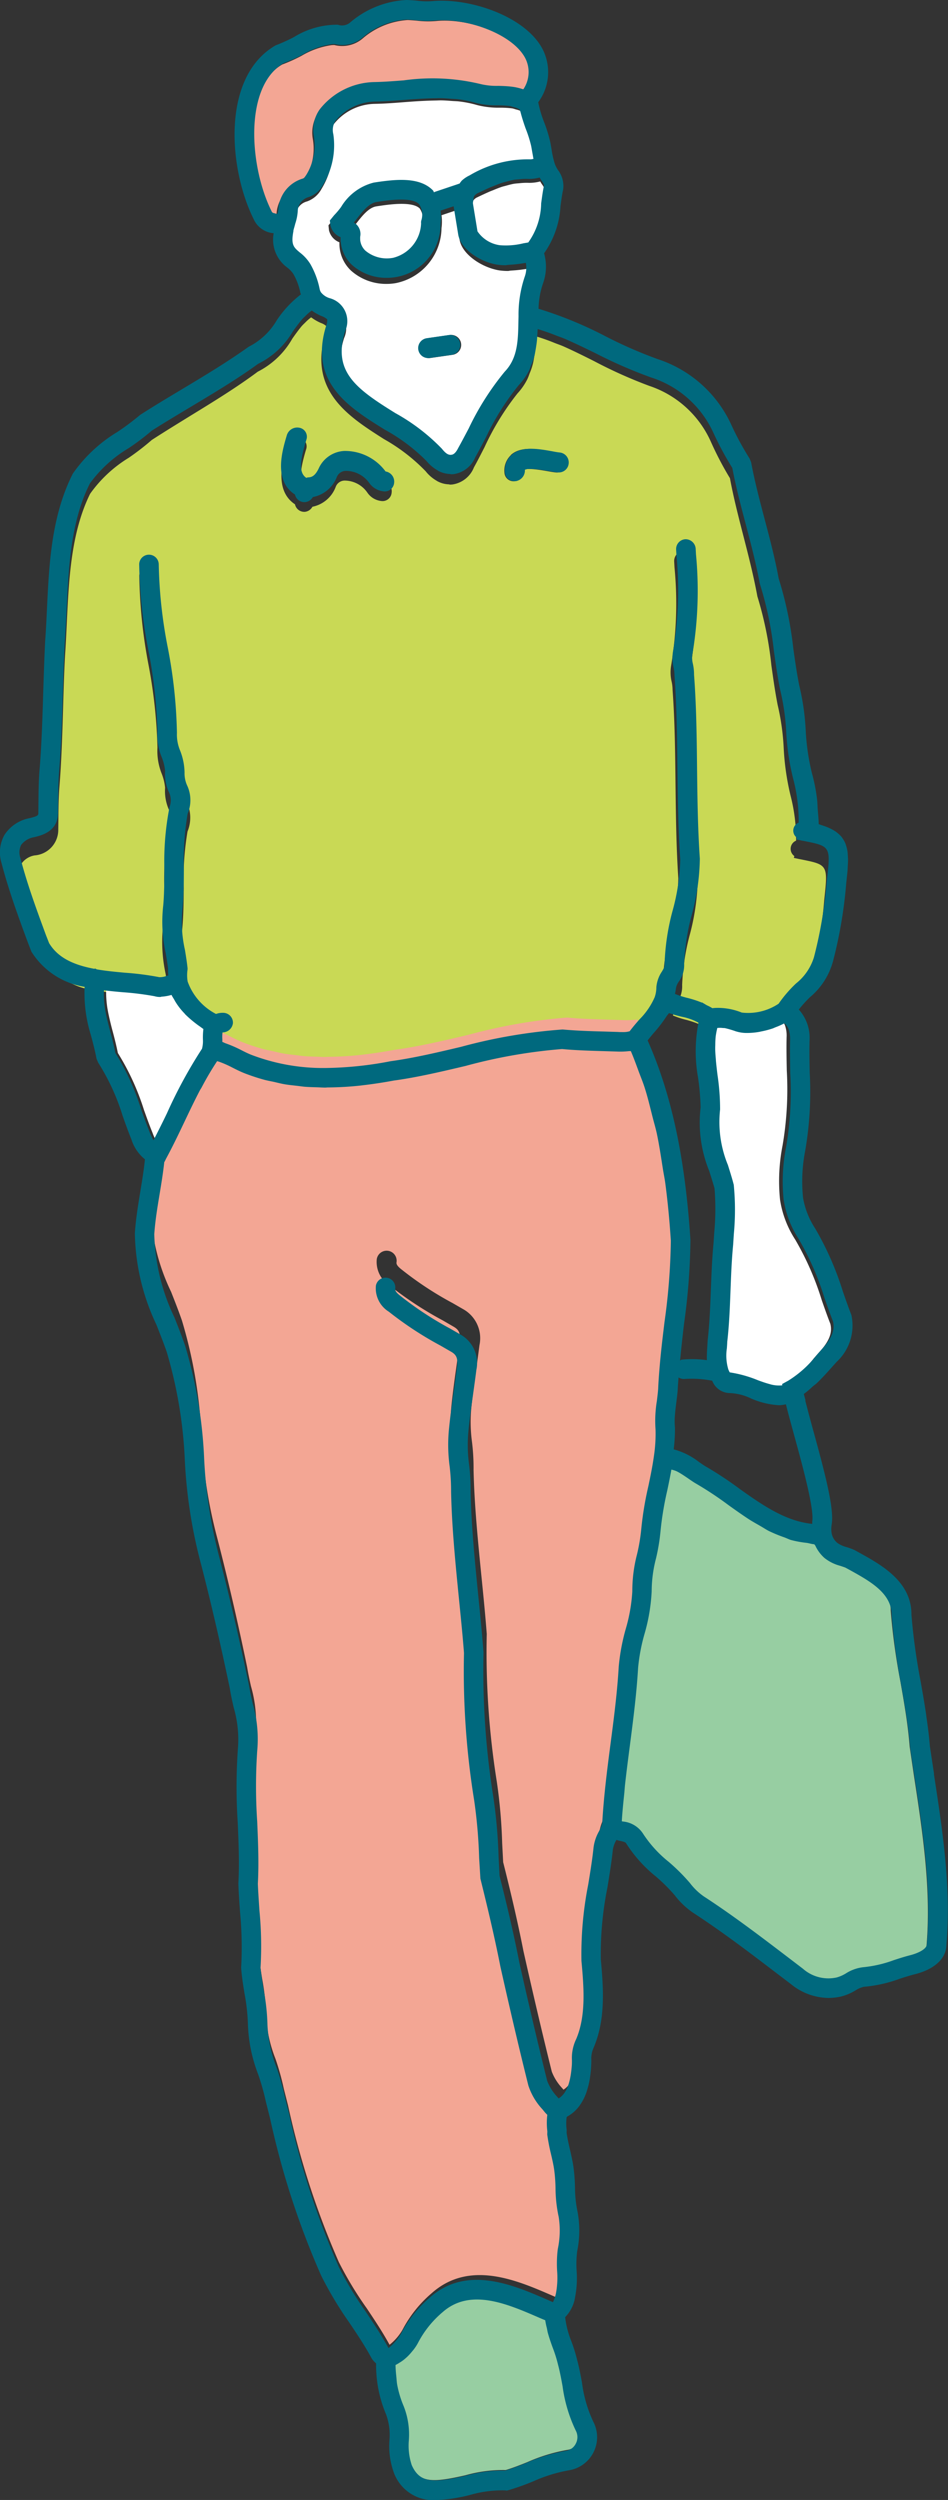 <svg id="グループ_10823" data-name="グループ 10823" xmlns="http://www.w3.org/2000/svg" width="74.813" height="197.146" viewBox="0 0 74.813 197.146">
  <rect x="0" y="0" width="74.813" height="197.146" fill="#333333" stroke="none"/>
  <path id="パス_41071" data-name="パス 41071" d="M24.174,69.54a11.07,11.07,0,0,0-.441-1.409c-.138-.375-.268-.758-.38-1.153-.035-.127-.052-.259-.081-.392a5.506,5.506,0,0,1-.127-.628l-.473-.2c-2.617-1.138-5.583-2.418-7.8-.453a8.119,8.119,0,0,0-1.94,2.4,3.912,3.912,0,0,1-.355.565c-.049.069-.1.13-.159.2a4.366,4.366,0,0,1-.369.4c-.075.075-.147.138-.225.208a3.344,3.344,0,0,1-.464.323,1.947,1.947,0,0,1-.236.138.272.272,0,0,1-.049.029c.006.306.032.6.063.893.026.236.032.487.075.715a8.036,8.036,0,0,0,.513,1.686,6.257,6.257,0,0,1,.421,2.781,4.961,4.961,0,0,0,.236,2c.677,1.51,1.836,1.415,4.349.847a10.851,10.851,0,0,1,3.176-.412c.574-.17,1.136-.395,1.7-.62a13.5,13.5,0,0,1,3.214-.977,1.062,1.062,0,0,0,.793-.594,1.1,1.1,0,0,0,0-1.017,11.9,11.9,0,0,1-1.075-3.6c-.1-.579-.208-1.156-.363-1.721" transform="translate(19.999 116.706)" fill="#97cea2"/>
  <path id="パス_41072" data-name="パス 41072" d="M40.663,63.588c-.135-1.741-.435-3.456-.726-5.113a51.035,51.035,0,0,1-.772-5.638c.014-1.787-1.709-2.741-3.378-3.663l-.343-.184c-.1-.046-.268-.1-.438-.156a3.408,3.408,0,0,1-1.262-.634,3.021,3.021,0,0,1-.738-1c-.017-.04-.063-.069-.081-.11a6.108,6.108,0,0,1-.608-.112,8.1,8.1,0,0,1-1.285-.236c-.179-.052-.343-.135-.516-.2a11.237,11.237,0,0,1-1.277-.53c-.21-.107-.409-.239-.614-.357-.352-.2-.709-.4-1.049-.625-.533-.352-1.052-.721-1.568-1.087a27.923,27.923,0,0,0-2.709-1.79c-.228-.138-.4-.262-.579-.383a8.843,8.843,0,0,0-.764-.49c-.075-.043-.156-.072-.231-.107a2.579,2.579,0,0,0-.323-.1c-.1.562-.216,1.121-.334,1.68a25.581,25.581,0,0,0-.542,3.257,16.415,16.415,0,0,1-.369,2.234,10.387,10.387,0,0,0-.346,2.64,14.705,14.705,0,0,1-.576,3.412,14.909,14.909,0,0,0-.519,2.752c-.124,2.124-.4,4.26-.672,6.326-.13.994-.259,2.006-.375,3.023-.032.274-.046.55-.075.824-.075.729-.15,1.458-.193,2.182l.075.02A2.165,2.165,0,0,1,19.1,70.4a9.59,9.59,0,0,0,2.067,2.277,15.835,15.835,0,0,1,1.721,1.715,4.986,4.986,0,0,0,1.115,1.078c2.43,1.582,4.758,3.358,7.012,5.078l.989.755a3.1,3.1,0,0,0,2.724.7,2.99,2.99,0,0,0,.744-.331,3.284,3.284,0,0,1,1.346-.49,9.688,9.688,0,0,0,2.5-.571c.453-.147.905-.288,1.363-.4.594-.156,1.3-.478,1.308-.876.389-4.511-.314-9.067-.991-13.477Z" transform="translate(31.125 74.156)" fill="#97cea2"/>
  <path id="パス_41073" data-name="パス 41073" d="M18.965,5.61s.006-.086-.159-.334a3.009,3.009,0,0,1-.2-.311,3.321,3.321,0,0,1-.876.112,4.775,4.775,0,0,0-.761.029c-.15.014-.3.02-.45.046-.2.037-.392.089-.588.144-.135.037-.271.066-.4.112-.219.075-.432.161-.646.251-.107.043-.216.081-.323.13-.311.138-.62.282-.925.429a.753.753,0,0,0-.306.248l-.014.023a.947.947,0,0,0-.046.306.692.692,0,0,0-.037.271L13.6,9.3a2.613,2.613,0,0,0,1.79,1.115,5.949,5.949,0,0,0,1.917-.153L17.7,10.2a5.572,5.572,0,0,0,1.035-3.153c.066-.5.133-.983.231-1.435" transform="translate(24.024 9.343)" fill="#fff"/>
  <path id="パス_41074" data-name="パス 41074" d="M15.158,5.952c-.594-.614-2.5-.32-3.421-.179-.614.086-1.147.77-1.614,1.372-.075.1-.153.19-.225.282a1.063,1.063,0,0,1,.527,1.04,1.357,1.357,0,0,0,.4,1.228,2.689,2.689,0,0,0,2.245.574,2.975,2.975,0,0,0,2.242-2.755V7.468a.715.715,0,0,1,.014-.19,1.518,1.518,0,0,0-.173-1.326" transform="translate(17.976 10.499)" fill="#fff"/>
  <path id="パス_41075" data-name="パス 41075" d="M6.416,61.726c.017,0,.034-.023.053-.023.056,0,.093.055.146.069.725.13,1.484.2,2.223.271a21.611,21.611,0,0,1,2.7.357,1.629,1.629,0,0,0,.6-.11c.037-.012.07-.017.107-.029a5.363,5.363,0,0,1-.017-.562c-.051-.409-.118-.821-.185-1.234a11.968,11.968,0,0,1-.2-3.851c.084-.922.087-1.908.093-2.894a23.115,23.115,0,0,1,.4-5.029,1.592,1.592,0,0,0-.076-1.274A3.642,3.642,0,0,1,12,45.777a4.153,4.153,0,0,0-.278-1.133,4.8,4.8,0,0,1-.326-2.032,40.08,40.08,0,0,0-.708-6.543,40.4,40.4,0,0,1-.725-6.963.769.769,0,1,1,1.537.017,39.626,39.626,0,0,0,.7,6.684,39.974,39.974,0,0,1,.725,6.9,3.412,3.412,0,0,0,.256,1.435,5.259,5.259,0,0,1,.348,1.755,2.411,2.411,0,0,0,.185,1.017,2.88,2.88,0,0,1,.056,2.312,22.6,22.6,0,0,0-.3,4.508c-.008,1.029-.014,2.061-.107,3.081a10.6,10.6,0,0,0,.188,3.392c.076.473.149.94.2,1.407a.608.608,0,0,1,0,.2,3.068,3.068,0,0,0,.017.934A4.69,4.69,0,0,0,16,65.361a1.5,1.5,0,0,1,.613-.092.787.787,0,0,1,.719.839.828.828,0,0,1-.818.738,3.366,3.366,0,0,0-.014.548c0,.069,0,.144,0,.219.087.026.152.075.233.1a9.518,9.518,0,0,1,1.211.536c.27.141.545.282.823.4a15.43,15.43,0,0,0,5.786,1.064,27.352,27.352,0,0,0,5.179-.548c1.807-.254,3.7-.712,5.533-1.156a40.811,40.811,0,0,1,7.987-1.4c1.133.1,2.178.133,3.229.161l1.107.037c.118.006.3.014.469.009a1.471,1.471,0,0,0,.467-.069c.256-.343.52-.654.787-.968a5.745,5.745,0,0,0,1.18-1.773,2.438,2.438,0,0,0,.129-.807,2.76,2.76,0,0,1,.438-1.254c.155-.271.225-.4.208-.522A19.429,19.429,0,0,1,51.9,57.02a16.849,16.849,0,0,0,.6-4.1c-.16-2.438-.191-4.929-.219-7.338-.028-2.467-.051-5.018-.233-7.52a3.143,3.143,0,0,0-.067-.62,3.217,3.217,0,0,1-.051-1.271A29.868,29.868,0,0,0,52.2,28.4l-.025-.458a.783.783,0,0,1,.731-.83.8.8,0,0,1,.807.749l.022.455a31.739,31.739,0,0,1-.3,8.185,2.086,2.086,0,0,0,.059.66,4.085,4.085,0,0,1,.09.876c.183,2.467.211,5.041.239,7.528.025,2.386.051,4.854.216,7.286a18.376,18.376,0,0,1-.635,4.528,18.009,18.009,0,0,0-.6,3.951,2.267,2.267,0,0,1-.419,1.424,1.488,1.488,0,0,0-.225.5,3.879,3.879,0,0,1-.081.484,6.891,6.891,0,0,0,.908.308,8,8,0,0,1,1.211.4l0-.023.4.239a3.309,3.309,0,0,1,.43.233,2.317,2.317,0,0,1,.315-.026,4.945,4.945,0,0,1,1.99.378,4.248,4.248,0,0,0,2.9-.712,10.183,10.183,0,0,1,1.369-1.631A4.315,4.315,0,0,0,63,60.8a36.888,36.888,0,0,0,1.015-6.156c.287-2.678.3-2.784-1.6-3.17l-.225-.046-.2-.037-.014-.006-.357-.075.039-.144a.7.7,0,0,1,.138-1.216,13.784,13.784,0,0,0-.438-3.554,20.194,20.194,0,0,1-.54-3.744,18.784,18.784,0,0,0-.478-3.407c-.214-1.1-.351-2.1-.492-3.1a28.662,28.662,0,0,0-1.107-5.456c-.309-1.675-.714-3.251-1.107-4.779-.377-1.473-.773-3-1.059-4.542a26.016,26.016,0,0,1-1.5-2.865,8.133,8.133,0,0,0-4.87-4.418,36.749,36.749,0,0,1-4.347-1.948c-.815-.409-1.6-.8-2.406-1.159-.25-.11-.506-.193-.756-.294-.464-.19-.936-.355-1.414-.5,0,.081-.011.164-.017.245-.006.2-.02.4-.034.605-.02.254-.062.5-.1.752-.031.182-.056.36-.1.536a4.926,4.926,0,0,1-.267.79,4.287,4.287,0,0,1-.169.432,4.854,4.854,0,0,1-.784,1.136,20.857,20.857,0,0,0-2.6,4.237c-.275.536-.548,1.075-.84,1.6A2.158,2.158,0,0,1,34.69,21.86a1.708,1.708,0,0,1-.214.012c-.025,0-.048-.017-.073-.02a2.036,2.036,0,0,1-.913-.245c-.025-.012-.048-.032-.073-.046a3.053,3.053,0,0,1-.857-.744,14.306,14.306,0,0,0-3.285-2.531c-2.819-1.793-6.014-3.822-4.6-8.413a1.074,1.074,0,0,0,.067-.481,1.24,1.24,0,0,0-.455-.268,3.8,3.8,0,0,1-.75-.435l-.014-.006a4.131,4.131,0,0,0-.464.409c-.1.1-.211.2-.3.308-.247.3-.483.625-.722.968a6.528,6.528,0,0,1-2.723,2.6c-1.622,1.211-3.5,2.366-5.323,3.482-1.012.625-2.035,1.251-3.038,1.9a20.158,20.158,0,0,1-1.821,1.407A10.3,10.3,0,0,0,6.081,22.6c-1.5,3.046-1.672,6.681-1.838,10.2-.039.856-.081,1.709-.138,2.548-.073,1.309-.112,2.686-.152,4.078-.062,2.067-.126,4.2-.289,6.237-.07.879-.079,1.755-.084,2.637l-.011.868A2.022,2.022,0,0,1,1.7,51.114a1.6,1.6,0,0,0-1.017.625A1.378,1.378,0,0,0,.618,52.8c.531,2.1,1.284,4.194,2.007,6.214l.236.643a4.785,4.785,0,0,0,3.555,2.069M39.287,19.534c.776-.709,2.063-.473,3.1-.288.23.043.436.081.6.1a.786.786,0,0,1,.7.853.76.76,0,0,1-.829.718c-.194-.017-.45-.061-.731-.112-.391-.066-1.577-.28-1.813-.084a.84.84,0,0,1-.725.888h-.051a.718.718,0,0,1-.759-.686,1.668,1.668,0,0,1,.517-1.383m-17.677-.772a.831.831,0,0,1,.981-.617.721.721,0,0,1,.542.9l-.053.17c-.45,1.551-.554,2.476.028,2.879.042-.009.084-.023.126-.032.267,0,.542-.092.826-.695a2.275,2.275,0,0,1,1.97-1.389,3.851,3.851,0,0,1,3.181,1.614.808.808,0,0,1,.658.911.721.721,0,0,1-.857.651,1.526,1.526,0,0,1-1.054-.648,2.189,2.189,0,0,0-1.813-.957.754.754,0,0,0-.691.5,2.489,2.489,0,0,1-1.838,1.565.76.76,0,0,1-.6.4l-.07,0a.745.745,0,0,1-.705-.594c-1.644-1.089-1-3.375-.63-4.652" transform="translate(1.029 16.343)" fill="#c9d955"/>
  <path id="パス_41076" data-name="パス 41076" d="M21.35,131.05c.631.942,1.285,1.92,1.847,2.948a4.2,4.2,0,0,0,1.023-1.185,9.669,9.669,0,0,1,2.3-2.882c2.986-2.657,6.744-1.015,9.491.176l.444.193a2.885,2.885,0,0,0,.254-.77,6.919,6.919,0,0,0,.084-1.741,9.64,9.64,0,0,1,.052-1.767,7.155,7.155,0,0,0,.075-2.588,11.238,11.238,0,0,1-.257-2.335,12.487,12.487,0,0,0-.112-1.5c-.061-.406-.156-.816-.251-1.222a15.514,15.514,0,0,1-.3-1.542c-.014-.107.006-.219,0-.326a5.443,5.443,0,0,1,0-1.3c-.072-.075-.159-.161-.17-.176l-.219-.265a5.218,5.218,0,0,1-1.138-1.917c-.8-3.193-1.536-6.384-2.254-9.58-.493-2.5-1.092-4.989-1.614-7.1l-.1-1.663a40.547,40.547,0,0,0-.4-4.663,65.155,65.155,0,0,1-.813-11.857c-.112-1.435-.265-2.946-.415-4.453-.277-2.787-.565-5.669-.625-8.537a17.4,17.4,0,0,0-.112-2.035,12.847,12.847,0,0,1-.046-3.144c.1-.948.231-1.925.369-2.9.092-.651.182-1.306.265-1.957.1-.752-.075-1.006-.444-1.231l-.885-.513a28.065,28.065,0,0,1-4.168-2.732,2.213,2.213,0,0,1-1.043-2.1.789.789,0,0,1,1.559.248c-.023.144.049.306.464.62a26.662,26.662,0,0,0,3.969,2.6l.914.527a2.624,2.624,0,0,1,1.2,2.781c-.084.657-.176,1.32-.268,1.98-.135.957-.271,1.917-.366,2.874a11.736,11.736,0,0,0,.046,2.8,17.008,17.008,0,0,1,.121,2.188c.061,2.77.346,5.62.62,8.376.153,1.525.306,3.044.421,4.562a64.734,64.734,0,0,0,.793,11.647,41.439,41.439,0,0,1,.424,4.851l.078,1.5c.5,1.986,1.11,4.5,1.6,7.009.712,3.162,1.45,6.341,2.239,9.514a3.967,3.967,0,0,0,.833,1.311l.086.107c.617-.383.948-1.187,1.061-2.6.012-.159.012-.311.014-.464a3.506,3.506,0,0,1,.346-1.724c.764-1.807.643-3.92.421-6.292a28.891,28.891,0,0,1,.548-6.159c.161-.994.326-1.989.429-2.986a3.586,3.586,0,0,1,.424-1.274,3.255,3.255,0,0,0,.225-.513.887.887,0,0,0,.058-.282c.127-2.147.4-4.251.663-6.283s.542-4.147.66-6.217a16.549,16.549,0,0,1,.568-3.044,13.437,13.437,0,0,0,.527-3.012,11.713,11.713,0,0,1,.38-2.992,14.822,14.822,0,0,0,.34-2.012,26.643,26.643,0,0,1,.571-3.464c.167-.8.331-1.585.444-2.384a12.043,12.043,0,0,0,.138-2.213,9.862,9.862,0,0,1,.112-2.312c.04-.323.084-.643.107-.966.02-.559.066-1.141.115-1.729.1-1.213.248-2.427.395-3.64a51.158,51.158,0,0,0,.51-6.551c-.1-1.608-.251-3.121-.438-4.557-.058-.458-.15-.862-.216-1.3-.147-.945-.288-1.894-.476-2.767-.107-.49-.242-.931-.36-1.4-.19-.755-.375-1.525-.6-2.234-.156-.484-.343-.928-.516-1.392-.2-.548-.4-1.1-.625-1.62-.058.009-.112,0-.17.006a6.143,6.143,0,0,1-.94.032l-1.121-.035c-1.107-.032-2.214-.063-3.312-.167a42.277,42.277,0,0,0-7.776,1.36c-1.917.452-3.9.922-5.79,1.179-.778.144-1.62.277-2.5.38-.043.006-.084.014-.13.017a25.753,25.753,0,0,1-2.678.161c-.066,0-.124.012-.19.012l-.1,0c-.19,0-.386-.017-.576-.023-.334-.009-.663-.017-1-.043-.219-.017-.444-.055-.669-.081-.314-.037-.628-.066-.945-.121-.285-.049-.574-.124-.862-.19-.259-.055-.516-.1-.775-.17a16,16,0,0,1-1.649-.548c-.337-.135-.654-.3-.971-.458a8.48,8.48,0,0,0-1-.438c-.063-.023-.127-.037-.19-.058a24.368,24.368,0,0,0-1.251,2.121c-.046.084-.1.156-.141.239-.438.836-.844,1.689-1.242,2.525-.481,1.012-.963,2.018-1.5,3a2.237,2.237,0,0,1-.133.259c-.092.865-.233,1.718-.375,2.574-.176,1.058-.357,2.15-.429,3.231a16.411,16.411,0,0,0,1.626,6.7c.294.744.588,1.493.853,2.254a37.115,37.115,0,0,1,1.542,9.111,38.554,38.554,0,0,0,1.271,8.142c.813,3.147,1.6,6.534,2.337,10.1.086.527.193,1.009.3,1.493a10.383,10.383,0,0,1,.363,3.842,42.282,42.282,0,0,0,0,5.669c.069,1.64.147,3.34.052,5.018.026.689.081,1.435.13,2.179a29.613,29.613,0,0,1,.086,4.594c.049.516.153,1.147.254,1.781a17.3,17.3,0,0,1,.3,2.839,10.858,10.858,0,0,0,.746,3.453,20.5,20.5,0,0,1,.666,2.389l.334,1.317a65.013,65.013,0,0,0,4.006,12.339,28.532,28.532,0,0,0,2.156,3.577" transform="translate(7.545 50.909)" fill="#f3a694"/>
  <path id="パス_41077" data-name="パス 41077" d="M8.5,15.975a.251.251,0,0,0,.133.15c.026.012.1.023.138.035a1.657,1.657,0,0,0,.2.052,2.306,2.306,0,0,0,.084-.435l.009-.112a2.766,2.766,0,0,1,1.951-2.3c.1-.037.13-.058.306-.329a4.5,4.5,0,0,0,.594-3.1A2.84,2.84,0,0,1,12.4,7.778a5.74,5.74,0,0,1,4.439-2.193c.79-.014,1.565-.078,2.337-.135a16.577,16.577,0,0,1,6.231.3,5.508,5.508,0,0,0,1.386.135c.268,0,.55.017.836.04.084.006.161.017.245.026a4.081,4.081,0,0,1,.868.193c.026.009.049.009.075.017A2.471,2.471,0,0,0,28.94,3.6C27.877,1.683,24.266.426,21.784.616A7.353,7.353,0,0,1,20.115.6c-.239-.02-.478-.04-.718-.049a6.022,6.022,0,0,0-3.5,1.412,2.5,2.5,0,0,1-2.286.559,1.968,1.968,0,0,0-.257.014,6.4,6.4,0,0,0-2.326.833,12.882,12.882,0,0,1-1.53.689C6.266,5.928,6.716,12.384,8.5,15.975" transform="translate(12.773 1.03)" fill="#f3a694"/>
  <path id="パス_41078" data-name="パス 41078" d="M25.528,42.807a14.549,14.549,0,0,1,.2-4.26,26.221,26.221,0,0,0,.334-5.914c-.017-.882-.035-1.761-.014-2.637a2.425,2.425,0,0,0-.13-.931,1.082,1.082,0,0,0-.115-.213,1.4,1.4,0,0,0-.208-.245l-.035.014a5.547,5.547,0,0,1-.672.3c-.086.032-.159.072-.245.1a7.448,7.448,0,0,1-.96.248l-.084.02a5.785,5.785,0,0,1-.991.1l-.02,0a2.862,2.862,0,0,1-.885-.124l-.009,0a8.128,8.128,0,0,0-.87-.259c-.078-.017-.153-.009-.231-.02a1.993,1.993,0,0,0-.415,0c-.026.115-.058.228-.075.343s-.049.257-.061.389c-.023.21-.029.427-.032.643,0,.118-.009.233,0,.352.006.254.026.513.046.77.009.089.012.179.02.268.035.346.078.7.121,1.058a19,19,0,0,1,.208,2.747,9.094,9.094,0,0,0,.628,4.479c.167.527.337,1.055.473,1.591a20.684,20.684,0,0,1,0,3.963l-.052.862c-.118,1.228-.167,2.43-.21,3.637-.052,1.372-.1,2.79-.265,4.188,0,.133-.017.334-.032.53a3.834,3.834,0,0,0,.115,1.683,1.181,1.181,0,0,0,.118.248,9.748,9.748,0,0,1,2.286.64c.308.115.6.213.882.291.052.017.107.032.161.046a2.611,2.611,0,0,0,.839.075l.069-.012-.014-.1.481-.262A8.793,8.793,0,0,0,28.2,55.322l.432-.487c.79-.87,1.046-1.542.865-2.239-.222-.559-.45-1.211-.677-1.862a22.666,22.666,0,0,0-2.092-4.77,8,8,0,0,1-1.2-3.156" transform="translate(36.028 51.79)" fill="#fff"/>
  <path id="パス_41079" data-name="パス 41079" d="M5.905,37.268c.21.588.421,1.179.657,1.755a4.333,4.333,0,0,0,.326.712l.02.037c.369-.726.738-1.45,1.081-2.17a38.741,38.741,0,0,1,2.825-5.2,2.527,2.527,0,0,0,.075-.746,5,5,0,0,1,.035-.8.217.217,0,0,1,0-.043c-.084-.058-.173-.13-.259-.19-.1-.075-.2-.141-.306-.225a8.435,8.435,0,0,1-.879-.755c-.032-.032-.055-.066-.084-.1a5.681,5.681,0,0,1-.651-.819c-.066-.1-.121-.208-.182-.314s-.147-.225-.2-.349a3.863,3.863,0,0,1-.784.141c-.049,0-.084.023-.133.023a1.7,1.7,0,0,1-.461-.061,23.3,23.3,0,0,0-2.516-.32c-.519-.043-1.04-.092-1.553-.159,0,.04-.009.089-.009.13a7.857,7.857,0,0,0,.1,1.4c.02.124.043.245.066.363.086.415.182.821.3,1.274.15.556.311,1.162.458,1.888a19.608,19.608,0,0,1,2.072,4.528" transform="translate(5.471 50.3)" fill="#fff"/>
  <path id="パス_41080" data-name="パス 41080" d="M9.626,16.115a6.719,6.719,0,0,1,.746,2.009.7.7,0,0,0,.1.257,1.411,1.411,0,0,0,.68.47A1.919,1.919,0,0,1,12.43,21.5c-1.032,3.277.865,4.649,4.044,6.617a15.982,15.982,0,0,1,3.744,2.856c.265.329.5.556.8.493.236-.026.424-.334.516-.519.306-.548.582-1.075.859-1.6a22.093,22.093,0,0,1,2.9-4.574c1.049-1.1,1.075-2.5,1.107-4.119l.009-.343a9.516,9.516,0,0,1,.522-3.257,2.16,2.16,0,0,0,.084-.948c0-.032-.014-.069-.02-.1a10.831,10.831,0,0,1-1.389.161c-.089.006-.173.032-.262.032a4.9,4.9,0,0,1-.7-.052c-1.355-.233-2.914-1.262-3.1-2.43l-.366-2.242v-.026l-1.04.349-.017,0a3.894,3.894,0,0,1,0,1.02v.023a4.488,4.488,0,0,1-3.614,4.317,4.214,4.214,0,0,1-.712.061,4.149,4.149,0,0,1-2.83-1.061,2.92,2.92,0,0,1-.9-2.214l-.026-.017a1.339,1.339,0,0,1-.8-.942L11.2,12.6l.346-.421a6.88,6.88,0,0,0,.565-.674,4.287,4.287,0,0,1,2.629-1.96c1.83-.285,3.712-.467,4.782.64.04.04.043.107.081.15.017-.009.02-.029.037-.035l2.02-.677a1.947,1.947,0,0,1,.176-.231,2.431,2.431,0,0,1,.634-.429,9.188,9.188,0,0,1,4.874-1.285.984.984,0,0,0,.274-.04c-.035-.167-.061-.337-.092-.507l-.086-.5a9.925,9.925,0,0,0-.45-1.432c-.153-.427-.3-.87-.415-1.329-.02-.075-.052-.144-.072-.222a1.916,1.916,0,0,0-.522-.19,2.514,2.514,0,0,0-.262-.078,7.766,7.766,0,0,0-.966-.058,6.8,6.8,0,0,1-1.8-.2,8.8,8.8,0,0,0-1.43-.291c-.184-.023-.372-.023-.556-.037-.3-.023-.6-.049-.911-.049-.112,0-.231.006-.343.009-.793.012-1.6.061-2.424.124-.807.063-1.614.127-2.415.141a4.224,4.224,0,0,0-3.245,1.591,1.392,1.392,0,0,0-.15,1.043,6.1,6.1,0,0,1-.827,4.075,2.084,2.084,0,0,1-1.141.986,1.19,1.19,0,0,0-.891,1.032,3.962,3.962,0,0,1-.2,1.089l-.1.352a2.01,2.01,0,0,0-.066.259c-.219,1.113.026,1.317.51,1.726a3.444,3.444,0,0,1,.856.94m11.151,5.136A.788.788,0,1,1,21,22.81l-1.747.251a.73.73,0,0,1-.11.009.788.788,0,0,1-.11-1.568Z" transform="translate(14.722 5.17)" fill="#fff"/>
  <path id="パス_41081" data-name="パス 41081" d="M73.713,139.892l-.33-2.186c-.062-.79-.164-1.577-.279-2.358-.008-.065-.011-.13-.023-.192-.127-.852-.274-1.692-.42-2.522a48.966,48.966,0,0,1-.733-5.292c.023-2.612-2.361-3.929-4.1-4.891l-.378-.209A5.758,5.758,0,0,0,66.8,122a2.2,2.2,0,0,1-.694-.31,1.27,1.27,0,0,1-.482-.824,2.055,2.055,0,0,1,.011-.654c.2-1.241-.491-3.9-1.487-7.517-.237-.863-.434-1.605-.6-2.251l.023-.006-.138-.511a6.265,6.265,0,0,0,.677-.567c.135-.116.285-.217.409-.341.384-.375.742-.767,1.089-1.159l.415-.463a3.9,3.9,0,0,0,1.165-3.7c-.24-.612-.457-1.236-.674-1.859a23.773,23.773,0,0,0-2.18-4.956,6.407,6.407,0,0,1-.959-2.42,12.624,12.624,0,0,1,.169-3.718A27.2,27.2,0,0,0,63.9,84.6c-.017-.838-.034-1.678-.014-2.511a3.344,3.344,0,0,0-.846-2.477,9.966,9.966,0,0,1,.869-.965,5.593,5.593,0,0,0,1.828-2.835A35.945,35.945,0,0,0,66.786,69.6c.039-.338.071-.652.1-.948.008-.1.008-.195.014-.3.011-.183.023-.367.023-.53,0-.113-.008-.214-.014-.319-.008-.135-.014-.274-.034-.4a3.032,3.032,0,0,0-.068-.3,2.491,2.491,0,0,0-.1-.31,1.863,1.863,0,0,0-.141-.268,2.245,2.245,0,0,0-.169-.245,2.184,2.184,0,0,0-.228-.228,2.674,2.674,0,0,0-.257-.2,3.272,3.272,0,0,0-.33-.186,3.676,3.676,0,0,0-.367-.164c-.133-.051-.274-.1-.426-.147-.065-.02-.113-.045-.181-.062,0-.4-.048-.784-.076-1.176-.02-.265-.02-.536-.054-.8a13.606,13.606,0,0,0-.406-2.056,17.883,17.883,0,0,1-.488-3.368,19.071,19.071,0,0,0-.516-3.565c-.195-.99-.33-1.946-.463-2.891a29.068,29.068,0,0,0-1.154-5.517c-.291-1.585-.705-3.159-1.109-4.68-.386-1.467-.787-2.982-1.066-4.488l-.118-.288a22.782,22.782,0,0,1-1.478-2.736A9.712,9.712,0,0,0,51.9,28.318a35.181,35.181,0,0,1-4.186-1.836A30.974,30.974,0,0,0,42.5,24.349a6.543,6.543,0,0,1,.37-2.048,3.867,3.867,0,0,0,.068-2.327,7.094,7.094,0,0,0,1.295-3.729c.062-.446.116-.877.206-1.283a2.067,2.067,0,0,0-.392-1.535,2.149,2.149,0,0,1-.293-.6v-.006a7,7,0,0,1-.226-1.038l-.093-.53a11.139,11.139,0,0,0-.5-1.633,8.979,8.979,0,0,1-.46-1.557,3.982,3.982,0,0,0,.3-4.271C41.4,1.306,37.212-.133,34.256.076A5.754,5.754,0,0,1,32.922.054C32.651.028,32.375.008,32.1,0l-.006,0L32.05,0a7.393,7.393,0,0,0-4.389,1.749.987.987,0,0,1-1,.2,6.479,6.479,0,0,0-3.461.973,13.117,13.117,0,0,1-1.447.654c-4.279,2.465-3.729,9.7-1.735,13.706a1.881,1.881,0,0,0,1.58,1.109,2.723,2.723,0,0,0,1.061,2.7,2.134,2.134,0,0,1,.491.513,4.979,4.979,0,0,1,.556,1.5c.008.039.034.071.042.11a8.538,8.538,0,0,0-1.9,2.031,5.383,5.383,0,0,1-2.223,2.1c-1.729,1.236-3.591,2.347-5.393,3.427-1.03.618-2.062,1.233-3.176,1.949a19.818,19.818,0,0,1-1.788,1.34,11.559,11.559,0,0,0-3.52,3.286c-1.69,3.343-1.87,7.069-2.042,10.671-.039.826-.076,1.647-.138,2.471-.068,1.306-.11,2.666-.155,4.042-.059,2-.124,4.073-.279,6.022-.082.894-.09,1.794-.1,2.7l-.008.835c0,.2,0,.262-.705.434A3.032,3.032,0,0,0,.35,65.843a2.836,2.836,0,0,0-.231,2.211c.556,2.135,1.32,4.217,2.065,6.231l.293.759a6.076,6.076,0,0,0,4.2,2.776,11.121,11.121,0,0,0,.485,3.774c.15.553.313,1.157.457,1.9l.127.3a17.3,17.3,0,0,1,1.932,4.2c.212.6.423,1.193.694,1.862a3.26,3.26,0,0,0,1.066,1.566c-.085.838-.22,1.67-.358,2.5-.175,1.069-.361,2.175-.437,3.329a17.413,17.413,0,0,0,1.7,7.213c.279.708.561,1.419.812,2.141a35.276,35.276,0,0,1,1.43,8.544,39.07,39.07,0,0,0,1.295,8.256c.781,3.024,1.543,6.316,2.257,9.743.079.511.192,1.016.31,1.523a8.953,8.953,0,0,1,.327,3.238,42.764,42.764,0,0,0-.014,5.8c.068,1.571.141,3.193.051,4.829.025.762.079,1.512.133,2.259a29.247,29.247,0,0,1,.087,4.378c.045.671.152,1.334.26,2a15.739,15.739,0,0,1,.276,2.519,12.012,12.012,0,0,0,.8,3.87,18.654,18.654,0,0,1,.618,2.192l.336,1.331a64.481,64.481,0,0,0,4.025,12.366,29.188,29.188,0,0,0,2.217,3.7c.6.891,1.221,1.817,1.74,2.776a1.454,1.454,0,0,0,.378.44,10.007,10.007,0,0,0,.767,3.983l.011.02a4.722,4.722,0,0,1,.274,2.07,6.164,6.164,0,0,0,.361,2.584,3.306,3.306,0,0,0,3.3,2.13,12.7,12.7,0,0,0,2.716-.412,9.258,9.258,0,0,1,2.742-.358l.152.02.147-.042a18.847,18.847,0,0,0,1.958-.7,11.926,11.926,0,0,1,2.793-.86,2.642,2.642,0,0,0,1.921-3.828,10.152,10.152,0,0,1-.894-3.083c-.113-.609-.226-1.213-.378-1.771a12.226,12.226,0,0,0-.482-1.543,7.164,7.164,0,0,1-.468-1.85,2.893,2.893,0,0,0,.784-1.582,7.851,7.851,0,0,0,.118-2.1,8.174,8.174,0,0,1,.048-1.523,8.124,8.124,0,0,0,.037-3.058,9.659,9.659,0,0,1-.212-1.969,13.931,13.931,0,0,0-.124-1.639c-.065-.437-.166-.874-.265-1.312-.107-.457-.209-.9-.268-1.337-.011-.087.008-.169,0-.257a3.815,3.815,0,0,1,0-1c.031-.014.042-.045.071-.059a2.881,2.881,0,0,0,.886-.762c.037-.045.068-.09.1-.138a4.087,4.087,0,0,0,.5-.987c.017-.042.025-.082.039-.124a6.657,6.657,0,0,0,.24-1l.008-.062c.045-.3.071-.578.082-.759s.02-.372.023-.561a2.059,2.059,0,0,1,.186-1.035c.917-2.164.787-4.53.561-6.939a26.5,26.5,0,0,1,.519-5.67c.164-1,.327-2,.434-3.018a2.2,2.2,0,0,1,.262-.714l.011-.031c.062.011.13.039.189.054.206.042.519.107.567.192a10.806,10.806,0,0,0,2.336,2.618,13.57,13.57,0,0,1,1.512,1.5,6.261,6.261,0,0,0,1.447,1.377c2.336,1.52,4.592,3.241,6.773,4.908l.97.736a4.757,4.757,0,0,0,2.928,1.078,4.556,4.556,0,0,0,1-.11,4.183,4.183,0,0,0,1.142-.48,2.113,2.113,0,0,1,.66-.288,10.838,10.838,0,0,0,2.838-.635c.409-.133.815-.262,1.244-.37,1.526-.395,2.415-1.241,2.437-2.268.395-4.55-.307-9.1-.984-13.506m-.556,13.421c-.008.389-.7.705-1.281.858-.449.113-.891.254-1.334.4a9.719,9.719,0,0,1-2.451.559,3.214,3.214,0,0,0-1.317.48,2.864,2.864,0,0,1-.728.322,3.035,3.035,0,0,1-2.666-.685l-.968-.739c-2.206-1.681-4.482-3.422-6.863-4.97a4.879,4.879,0,0,1-1.092-1.055,15.22,15.22,0,0,0-1.684-1.676,9.441,9.441,0,0,1-2.023-2.228,2.119,2.119,0,0,0-1.594-.945l-.073-.02c.042-.711.116-1.425.189-2.135.028-.271.042-.539.073-.807.113-1,.24-1.989.367-2.962.262-2.022.536-4.113.657-6.189a14.557,14.557,0,0,1,.511-2.694,14.543,14.543,0,0,0,.561-3.343,10.31,10.31,0,0,1,.339-2.584,15.669,15.669,0,0,0,.361-2.183,25.035,25.035,0,0,1,.53-3.187c.116-.547.228-1.1.327-1.647a2.526,2.526,0,0,1,.316.093,1.828,1.828,0,0,1,.226.107c.245.135.488.3.75.477.169.118.344.24.564.378a27.289,27.289,0,0,1,2.652,1.749c.5.358,1.013.722,1.535,1.066.333.22.683.409,1.027.609.2.116.395.245.6.353a11.521,11.521,0,0,0,1.25.516c.169.062.33.144.5.2a8.258,8.258,0,0,0,1.258.231c.2.028.386.1.6.11.014.039.059.068.076.1a2.967,2.967,0,0,0,.722.979,3.348,3.348,0,0,0,1.236.618c.166.056.33.107.432.152l.333.181c1.633.905,3.32,1.839,3.309,3.585a49.953,49.953,0,0,0,.753,5.517c.285,1.622.578,3.3.711,5l.336,2.22c.666,4.316,1.351,8.776.97,13.187m-27.695,39.37a1.038,1.038,0,0,1-.779.581,13.356,13.356,0,0,0-3.142.956c-.553.22-1.106.443-1.667.606a10.615,10.615,0,0,0-3.106.4c-2.46.556-3.6.649-4.257-.829a4.849,4.849,0,0,1-.231-1.955,6.075,6.075,0,0,0-.415-2.719,8.082,8.082,0,0,1-.5-1.65c-.042-.226-.051-.468-.076-.7-.031-.285-.054-.575-.059-.874a.419.419,0,0,0,.048-.028,2.148,2.148,0,0,0,.231-.135,3.246,3.246,0,0,0,.451-.316c.079-.068.149-.13.223-.2a4.694,4.694,0,0,0,.361-.4c.054-.065.107-.124.155-.192a3.645,3.645,0,0,0,.344-.553,7.982,7.982,0,0,1,1.9-2.344c2.178-1.924,5.08-.671,7.639.443l.463.195a5.269,5.269,0,0,0,.127.615c.028.13.045.26.079.384.107.386.237.762.37,1.128a10.4,10.4,0,0,1,.434,1.379c.149.553.251,1.12.355,1.684a11.624,11.624,0,0,0,1.052,3.526,1.088,1.088,0,0,1,0,1M22.491,165.417a20.064,20.064,0,0,0-.652-2.338,10.627,10.627,0,0,1-.731-3.379,16.932,16.932,0,0,0-.3-2.778c-.1-.621-.2-1.238-.248-1.746a28.953,28.953,0,0,0-.085-4.494c-.048-.728-.1-1.458-.127-2.133.09-1.642.017-3.306-.051-4.911a41.382,41.382,0,0,1,0-5.549,10.162,10.162,0,0,0-.355-3.76c-.107-.474-.212-.945-.3-1.461-.725-3.489-1.492-6.8-2.288-9.887a37.678,37.678,0,0,1-1.244-7.966,36.325,36.325,0,0,0-1.509-8.917c-.26-.748-.547-1.478-.835-2.206a16.073,16.073,0,0,1-1.591-6.561c.071-1.058.248-2.127.42-3.162.138-.838.276-1.673.367-2.519a2.19,2.19,0,0,0,.13-.254c.522-.959.993-1.944,1.464-2.934.389-.818.787-1.653,1.216-2.474.042-.079.093-.15.138-.231a23.85,23.85,0,0,1,1.224-2.076c.062.02.124.034.186.056a8.3,8.3,0,0,1,.976.429c.31.158.621.316.951.449a15.437,15.437,0,0,0,1.613.536c.254.068.5.11.759.166.282.065.564.138.843.186.31.054.618.082.925.118.22.023.44.059.654.079.333.025.654.034.982.042.186.006.378.02.564.023l.1,0c.065,0,.121-.011.186-.011A25.2,25.2,0,0,0,28.5,85.6l.127-.017c.866-.1,1.69-.231,2.451-.372,1.848-.251,3.791-.711,5.667-1.154a41.377,41.377,0,0,1,7.611-1.331c1.075.1,2.158.133,3.241.164l1.1.034a6.013,6.013,0,0,0,.92-.031c.056-.006.11,0,.166-.006.22.511.415,1.049.612,1.585.169.454.353.889.5,1.362.22.694.4,1.444.587,2.186.116.463.248.894.353,1.374.181.855.322,1.783.465,2.705.065.434.155.829.212,1.278.183,1.4.327,2.886.429,4.46a50.068,50.068,0,0,1-.5,6.412c-.144,1.188-.288,2.375-.386,3.56-.048.578-.093,1.148-.113,1.7-.023.313-.065.629-.1.945a9.652,9.652,0,0,0-.11,2.262,11.757,11.757,0,0,1-.135,2.164c-.11.784-.271,1.557-.434,2.336a26.076,26.076,0,0,0-.559,3.391,14.507,14.507,0,0,1-.333,1.969A11.447,11.447,0,0,0,49.9,125.5a13.178,13.178,0,0,1-.516,2.948,16.2,16.2,0,0,0-.556,2.979c-.116,2.025-.384,4.09-.646,6.084s-.525,4.048-.649,6.147a.869.869,0,0,1-.056.279,3.187,3.187,0,0,1-.22.5,3.49,3.49,0,0,0-.415,1.247c-.1.976-.262,1.949-.42,2.92a28.318,28.318,0,0,0-.536,6.031c.217,2.319.336,4.389-.412,6.158a3.425,3.425,0,0,0-.338,1.687c0,.149,0,.3-.014.451-.11,1.388-.434,2.175-1.038,2.55l-.085-.1a3.882,3.882,0,0,1-.815-1.283c-.773-3.106-1.5-6.217-2.192-9.311-.482-2.46-1.075-4.917-1.568-6.86l-.076-1.467a40.556,40.556,0,0,0-.415-4.747,63.355,63.355,0,0,1-.776-11.4c-.113-1.487-.262-2.976-.412-4.465-.268-2.7-.547-5.486-.606-8.2a16.645,16.645,0,0,0-.118-2.141,11.508,11.508,0,0,1-.045-2.747c.093-.937.226-1.873.358-2.81.09-.646.181-1.295.262-1.938a2.568,2.568,0,0,0-1.173-2.722l-.894-.516a26.317,26.317,0,0,1-3.884-2.544c-.406-.307-.477-.465-.454-.606a.773.773,0,0,0-1.526-.243,2.17,2.17,0,0,0,1.021,2.059,27.467,27.467,0,0,0,4.079,2.674l.866.5c.361.22.53.468.434,1.2q-.123.961-.26,1.918c-.135.956-.268,1.912-.361,2.841a12.718,12.718,0,0,0,.042,3.077,16.433,16.433,0,0,1,.113,1.991c.059,2.807.341,5.627.612,8.355.147,1.475.3,2.953.406,4.358a63.768,63.768,0,0,0,.8,11.6,39.683,39.683,0,0,1,.395,4.564l.1,1.628c.511,2.065,1.1,4.5,1.58,6.948.7,3.128,1.427,6.251,2.206,9.373a5.061,5.061,0,0,0,1.114,1.876l.214.262c.011.014.1.1.166.172a5.328,5.328,0,0,0,0,1.272c.008.1-.011.214,0,.319a15.343,15.343,0,0,0,.293,1.509c.093.4.186.8.245,1.2a12.22,12.22,0,0,1,.11,1.467,11.019,11.019,0,0,0,.251,2.285,7,7,0,0,1-.073,2.533,9.435,9.435,0,0,0-.051,1.729,6.742,6.742,0,0,1-.082,1.7,2.88,2.88,0,0,1-.248.756l-.434-.189c-2.688-1.165-6.367-2.773-9.289-.172a9.464,9.464,0,0,0-2.254,2.821,4.105,4.105,0,0,1-1,1.159c-.55-1.007-1.19-1.963-1.808-2.886a27.925,27.925,0,0,1-2.11-3.5A63.591,63.591,0,0,1,22.818,166.7ZM8.361,79.947c-.023-.118-.048-.237-.065-.355a7.467,7.467,0,0,1-.1-1.374c0-.037.006-.085.006-.124.5.062,1.015.113,1.523.155a22.844,22.844,0,0,1,2.463.31,1.555,1.555,0,0,0,.451.062c.045,0,.082-.023.127-.025a3.532,3.532,0,0,0,.767-.138,3.7,3.7,0,0,0,.2.341,3.34,3.34,0,0,0,.178.307,5.221,5.221,0,0,0,.637.8c.028.028.051.065.079.093a8.672,8.672,0,0,0,.863.742c.1.079.195.144.3.217.085.062.175.13.257.186l0,.042a5.26,5.26,0,0,0-.034.784,2.377,2.377,0,0,1-.071.731A37.484,37.484,0,0,0,13.171,87.8c-.336.7-.694,1.413-1.058,2.121l-.017-.034a4.207,4.207,0,0,1-.322-.7c-.228-.564-.434-1.142-.64-1.718a19.274,19.274,0,0,0-2.028-4.434c-.144-.711-.3-1.3-.449-1.845-.118-.446-.214-.841-.3-1.247m-4.73-6.2c-.728-1.977-1.484-4.022-2.017-6.082a1.326,1.326,0,0,1,.062-1.035A1.621,1.621,0,0,1,2.7,66.018c.6-.144,1.859-.449,1.879-1.9l.008-.849c.006-.86.014-1.721.09-2.581.158-1.991.226-4.082.285-6.1.042-1.36.085-2.711.152-3.991.059-.821.1-1.656.141-2.491.164-3.444.336-7,1.842-9.986a10.308,10.308,0,0,1,3.055-2.778A18.642,18.642,0,0,0,11.98,33.96c1.01-.64,2.031-1.252,3.052-1.862,1.825-1.094,3.715-2.223,5.34-3.408a6.514,6.514,0,0,0,2.736-2.55c.237-.333.474-.652.722-.948.093-.11.206-.2.3-.3a3.882,3.882,0,0,1,.468-.4l.008,0a3.955,3.955,0,0,0,.759.429,1.333,1.333,0,0,1,.457.26,1.073,1.073,0,0,1-.071.471c-1.416,4.494,1.791,6.479,4.62,8.234a14.319,14.319,0,0,1,3.295,2.477,3.085,3.085,0,0,0,.863.728c.025.014.048.034.073.048a2.113,2.113,0,0,0,.917.24c.025,0,.051.02.076.02a1.853,1.853,0,0,0,.214-.011,2.175,2.175,0,0,0,1.692-1.32c.293-.519.567-1.044.843-1.571a20.1,20.1,0,0,1,2.612-4.147,4.774,4.774,0,0,0,.787-1.111c.071-.138.11-.282.166-.423a5.551,5.551,0,0,0,.271-.77c.042-.175.068-.35.1-.525.039-.245.079-.491.1-.736.014-.2.028-.395.037-.592,0-.082.014-.161.014-.243.48.147.953.307,1.419.494.254.1.511.181.762.291.8.35,1.594.733,2.412,1.134a36.879,36.879,0,0,0,4.364,1.9A8.1,8.1,0,0,1,56.284,34.1a24.821,24.821,0,0,0,1.506,2.8c.285,1.506.68,3,1.063,4.446.392,1.492.8,3.035,1.106,4.674a27.694,27.694,0,0,1,1.117,5.343c.138.97.274,1.958.491,3.032a18.16,18.16,0,0,1,.48,3.334,19.274,19.274,0,0,0,.542,3.661,13.078,13.078,0,0,1,.44,3.481.682.682,0,0,0-.141,1.188l-.034.141.355.073.014.008.2.034.226.045c1.91.381,1.9.482,1.6,3.106a35.243,35.243,0,0,1-1.015,6.022,4.23,4.23,0,0,1-1.416,2.068,10.122,10.122,0,0,0-1.371,1.594,4.325,4.325,0,0,1-2.911.7,5.055,5.055,0,0,0-2-.37,3.036,3.036,0,0,0-.319.025,3.174,3.174,0,0,0-.432-.228l-.395-.234,0,.023a8.28,8.28,0,0,0-1.216-.389,6.859,6.859,0,0,1-.908-.3,4.4,4.4,0,0,0,.082-.474,1.327,1.327,0,0,1,.226-.5,2.2,2.2,0,0,0,.417-1.393,17.381,17.381,0,0,1,.6-3.864,17.733,17.733,0,0,0,.638-4.431c-.164-2.381-.192-4.8-.22-7.134-.025-2.434-.054-4.953-.237-7.365a3.928,3.928,0,0,0-.09-.86,2.064,2.064,0,0,1-.059-.643,30.179,30.179,0,0,0,.3-8.011l-.023-.446a.8.8,0,0,0-.81-.733.776.776,0,0,0-.733.81l.025.449a28.62,28.62,0,0,1-.274,7.611,3.137,3.137,0,0,0,.051,1.247,2.98,2.98,0,0,1,.068.606c.181,2.448.209,4.945.234,7.357.028,2.358.056,4.8.223,7.182a16.511,16.511,0,0,1-.6,4.014,18.231,18.231,0,0,0-.64,4.31c.014.116-.051.245-.212.513a2.6,2.6,0,0,0-.434,1.224,2.422,2.422,0,0,1-.133.793,5.647,5.647,0,0,1-1.185,1.735c-.268.3-.533.612-.787.948a1.647,1.647,0,0,1-.468.068c-.175,0-.353,0-.471-.011l-1.117-.034c-1.052-.028-2.1-.059-3.238-.161a42.109,42.109,0,0,0-8.014,1.368c-1.842.437-3.743.886-5.557,1.134a28.382,28.382,0,0,1-5.2.536,15.84,15.84,0,0,1-5.805-1.044c-.282-.113-.556-.251-.824-.389a10.043,10.043,0,0,0-1.216-.522c-.085-.031-.15-.076-.237-.1,0-.076,0-.147,0-.217a2.917,2.917,0,0,1,.014-.536.826.826,0,0,0,.821-.722.775.775,0,0,0-.722-.821,1.516,1.516,0,0,0-.612.09,4.648,4.648,0,0,1-2.237-2.553,2.945,2.945,0,0,1-.014-.917.749.749,0,0,0,0-.195c-.051-.46-.124-.917-.2-1.379a10.107,10.107,0,0,1-.189-3.317c.09-1,.1-2.008.1-3.018a22.391,22.391,0,0,1,.3-4.409,2.751,2.751,0,0,0-.054-2.265,2.338,2.338,0,0,1-.189-1,4.919,4.919,0,0,0-.35-1.718,3.253,3.253,0,0,1-.251-1.4,38.716,38.716,0,0,0-.728-6.75,37.311,37.311,0,0,1-.708-6.544.772.772,0,0,0-1.543-.017,38.559,38.559,0,0,0,.728,6.815,38.033,38.033,0,0,1,.714,6.406,4.474,4.474,0,0,0,.327,1.989,3.923,3.923,0,0,1,.276,1.106A3.5,3.5,0,0,0,13.3,62.4a1.518,1.518,0,0,1,.079,1.244,22.077,22.077,0,0,0-.406,4.922c-.006.965-.011,1.932-.09,2.832a11.424,11.424,0,0,0,.195,3.769c.068.406.135.807.186,1.21a3.956,3.956,0,0,0,.017.547c-.037.011-.071.017-.107.028a1.563,1.563,0,0,1-.6.107,22.591,22.591,0,0,0-2.7-.35c-.745-.068-1.5-.138-2.231-.265-.054-.014-.09-.065-.147-.065-.023,0-.034.02-.056.02-1.825-.338-2.928-.976-3.565-2.023ZM23.893,4.3a6.261,6.261,0,0,1,2.279-.815,1.873,1.873,0,0,1,.251-.014,2.441,2.441,0,0,0,2.237-.547,5.9,5.9,0,0,1,3.427-1.382c.234.011.468.028.7.048a7.219,7.219,0,0,0,1.636.02c2.426-.183,5.96,1.044,7,2.922A2.412,2.412,0,0,1,41.3,7.041c-.025-.008-.048-.008-.073-.017a4.174,4.174,0,0,0-.849-.189c-.079-.008-.158-.02-.24-.025-.279-.023-.556-.034-.818-.039a5.39,5.39,0,0,1-1.357-.133,16.224,16.224,0,0,0-6.1-.3c-.756.056-1.515.118-2.288.133A5.618,5.618,0,0,0,25.235,8.62a2.779,2.779,0,0,0-.468,2.11,4.421,4.421,0,0,1-.578,3.032c-.175.265-.2.285-.3.322a2.707,2.707,0,0,0-1.91,2.254l-.008.11a2.02,2.02,0,0,1-.082.426c-.085-.017-.147-.034-.2-.048s-.11-.025-.135-.037a.238.238,0,0,1-.13-.147c-1.749-3.515-2.189-9.833.97-11.667a12.607,12.607,0,0,0,1.5-.674m17.8,14.82-.384.065a5.816,5.816,0,0,1-1.876.15,2.548,2.548,0,0,1-1.752-1.092l-.358-2.189a.744.744,0,0,1,.037-.265.927.927,0,0,1,.045-.3l.014-.023a.756.756,0,0,1,.3-.243c.3-.141.6-.285.905-.42.1-.045.212-.085.316-.127.209-.087.417-.172.632-.245.13-.045.262-.073.395-.11.192-.054.384-.1.578-.141.144-.025.291-.031.437-.042a4.1,4.1,0,0,1,.745-.028,3.355,3.355,0,0,0,.858-.11,3.461,3.461,0,0,0,.192.3c.161.243.155.327.155.327-.1.443-.158.92-.226,1.4a5.453,5.453,0,0,1-1.013,3.086m-18.544-.9a1.858,1.858,0,0,1,.065-.254l.093-.344a3.878,3.878,0,0,0,.195-1.066,1.171,1.171,0,0,1,.872-1.013,2.043,2.043,0,0,0,1.12-.962,6,6,0,0,0,.81-3.989,1.36,1.36,0,0,1,.144-1.024,4.14,4.14,0,0,1,3.176-1.554c.787-.014,1.574-.076,2.364-.138.81-.062,1.6-.113,2.372-.121.113,0,.226-.011.338-.008.3,0,.592.025.889.048.183.014.367.014.544.037a8.608,8.608,0,0,1,1.4.285,6.651,6.651,0,0,0,1.763.195,8.212,8.212,0,0,1,.945.054,2.468,2.468,0,0,1,.257.079,1.928,1.928,0,0,1,.513.186c.017.076.048.141.068.217.116.449.257.883.406,1.3a9.478,9.478,0,0,1,.44,1.4l.085.485c.031.169.059.336.09.5a.959.959,0,0,1-.265.039A8.969,8.969,0,0,0,37.06,13.83a2.442,2.442,0,0,0-.621.417,2.686,2.686,0,0,0-.172.228l-1.975.663c-.017.006-.023.025-.039.034-.034-.042-.039-.107-.076-.147-1.047-1.083-2.891-.905-4.683-.626a4.2,4.2,0,0,0-2.573,1.918,6.026,6.026,0,0,1-.553.657l-.338.415.048.381a1.307,1.307,0,0,0,.776.922l.028.017a2.849,2.849,0,0,0,.877,2.166,4.074,4.074,0,0,0,2.773,1.035,4.229,4.229,0,0,0,4.234-4.282v-.023a3.825,3.825,0,0,0,0-1l.017,0,1.018-.338v.025l.358,2.192c.178,1.145,1.7,2.152,3.03,2.378a4.431,4.431,0,0,0,.688.054c.09,0,.169-.028.26-.031a10.719,10.719,0,0,0,1.36-.158c0,.031.014.071.017.1a2.077,2.077,0,0,1-.082.928,9.3,9.3,0,0,0-.511,3.188l-.008.336c-.028,1.585-.056,2.959-1.08,4.028a21.593,21.593,0,0,0-2.843,4.477c-.271.513-.542,1.03-.841,1.566-.087.178-.274.482-.5.508-.293.062-.525-.161-.787-.482a15.566,15.566,0,0,0-3.664-2.8c-3.109-1.927-4.967-3.272-3.955-6.477a1.877,1.877,0,0,0-1.25-2.592,1.381,1.381,0,0,1-.666-.46.758.758,0,0,1-.1-.251,6.576,6.576,0,0,0-.731-1.966,3.387,3.387,0,0,0-.838-.922c-.474-.4-.714-.6-.5-1.687m10.073-.638v.045a2.911,2.911,0,0,1-2.195,2.7,2.632,2.632,0,0,1-2.2-.561,1.328,1.328,0,0,1-.395-1.2,1.047,1.047,0,0,0-.516-1.021c.071-.087.147-.181.22-.274.457-.59.979-1.258,1.58-1.343.9-.141,2.767-.426,3.348.175a1.486,1.486,0,0,1,.169,1.3.7.7,0,0,0-.014.186m32.5,86.584c.181.685-.073,1.343-.846,2.195l-.423.477a8.606,8.606,0,0,1-2.265,2.039l-.471.257.014.1-.065.011a2.565,2.565,0,0,1-.824-.073c-.051-.014-.1-.031-.158-.045-.279-.076-.561-.175-.863-.285a9.54,9.54,0,0,0-2.237-.626,1.419,1.419,0,0,1-.116-.243,3.794,3.794,0,0,1-.113-1.647c.014-.192.028-.389.031-.519.158-1.368.209-2.756.26-4.1.045-1.182.09-2.361.206-3.56l.054-.843a20.483,20.483,0,0,0-.006-3.879c-.133-.525-.3-1.041-.46-1.557a8.9,8.9,0,0,1-.618-4.384,18.594,18.594,0,0,0-.2-2.688c-.045-.35-.085-.7-.118-1.035-.011-.09-.014-.175-.02-.262-.023-.254-.042-.5-.048-.753,0-.116,0-.228.006-.344,0-.212.008-.423.028-.629.011-.13.037-.254.059-.381s.048-.223.073-.336a1.952,1.952,0,0,1,.406,0c.076.011.15,0,.228.02a8.114,8.114,0,0,1,.849.254l.008,0a2.813,2.813,0,0,0,.866.121l.023,0a5.657,5.657,0,0,0,.968-.093l.082-.02a7.059,7.059,0,0,0,.939-.243c.085-.031.155-.068.24-.1a5.428,5.428,0,0,0,.657-.293l.034-.014a1.27,1.27,0,0,1,.206.24,1.467,1.467,0,0,1,.113.209,2.435,2.435,0,0,1,.124.911c-.02.858,0,1.718.014,2.581a25.665,25.665,0,0,1-.324,5.788,14.138,14.138,0,0,0-.2,4.169,7.829,7.829,0,0,0,1.173,3.089,22.039,22.039,0,0,1,2.048,4.668c.223.637.446,1.275.663,1.819M53.8,107.216c-.054.006-.082.056-.13.071.09-.951.195-1.9.307-2.855a50.991,50.991,0,0,0,.511-6.651c-.423-6.516-1.506-11.517-3.379-15.734.175-.223.355-.443.542-.657a10.881,10.881,0,0,0,.965-1.269c.054-.082.127-.144.175-.228.045.017.087.023.13.037.3.1.6.181.894.251a4.471,4.471,0,0,1,1.306.468,11.763,11.763,0,0,0-.031,4.341,19.227,19.227,0,0,1,.2,2.347,10.108,10.108,0,0,0,.677,5c.155.491.313.982.42,1.374a19.873,19.873,0,0,1-.023,3.5l-.054.824c-.116,1.2-.161,2.409-.209,3.619-.048,1.317-.1,2.674-.254,4.042l-.031.525c-.023.33-.042.683-.031,1.041a8.317,8.317,0,0,0-1.986-.042m10.3,12.756c-.011.068.006.127,0,.195-2.068-.209-3.842-1.416-5.7-2.739a28.5,28.5,0,0,0-2.759-1.819c-.161-.1-.316-.209-.474-.319a5.618,5.618,0,0,0-2-1,13.018,13.018,0,0,0,.1-1.7,5.373,5.373,0,0,1-.006-.953c.023-.327.065-.66.107-1s.09-.68.116-1.049c.014-.322.042-.646.065-.968a.792.792,0,0,0,.429.124,8.5,8.5,0,0,1,2.223.133c.031.056.059.138.09.186a1.506,1.506,0,0,0,1.23.787,4.237,4.237,0,0,1,1.763.434,6.422,6.422,0,0,0,2.223.528,3.725,3.725,0,0,0,.516-.073c.161.652.384,1.467.629,2.361.643,2.338,1.614,5.864,1.45,6.869" transform="translate(0)" fill="#00697e"/>
  <path id="パス_41082" data-name="パス 41082" d="M8.984,17.252a.761.761,0,0,0,.723.6l.069,0a.791.791,0,0,0,.62-.4,2.54,2.54,0,0,0,1.885-1.565.776.776,0,0,1,.709-.5,2.27,2.27,0,0,1,1.859.957,1.578,1.578,0,0,0,1.081.651.74.74,0,0,0,.879-.654.808.808,0,0,0-.674-.908,3.979,3.979,0,0,0-3.263-1.617,2.339,2.339,0,0,0-2.02,1.392c-.291.6-.574.692-.847.692l-.13.035c-.6-.406-.49-1.329-.029-2.879L9.9,12.88a.719.719,0,0,0-.556-.893.859.859,0,0,0-1.009.614c-.38,1.28-1.038,3.562.648,4.652" transform="translate(14.293 21.746)" fill="#00697e"/>
  <path id="パス_41083" data-name="パス 41083" d="M14.93,14.831h.049a.849.849,0,0,0,.746-.891c.242-.193,1.455.017,1.856.086.291.049.55.1.749.112a.778.778,0,0,0,.853-.718.79.79,0,0,0-.718-.853c-.161-.014-.375-.055-.611-.1-1.058-.187-2.378-.421-3.173.285a1.663,1.663,0,0,0-.533,1.386.736.736,0,0,0,.781.686" transform="translate(25.697 23.115)" fill="#00697e"/>
  <path id="パス_41084" data-name="パス 41084" d="M11.718,10.314a.786.786,0,0,0,.781.677.73.73,0,0,0,.11-.009l1.747-.248a.789.789,0,0,0-.225-1.562l-1.744.251a.789.789,0,0,0-.669.891" transform="translate(21.29 17.248)" fill="#00697e"/>
</svg>
